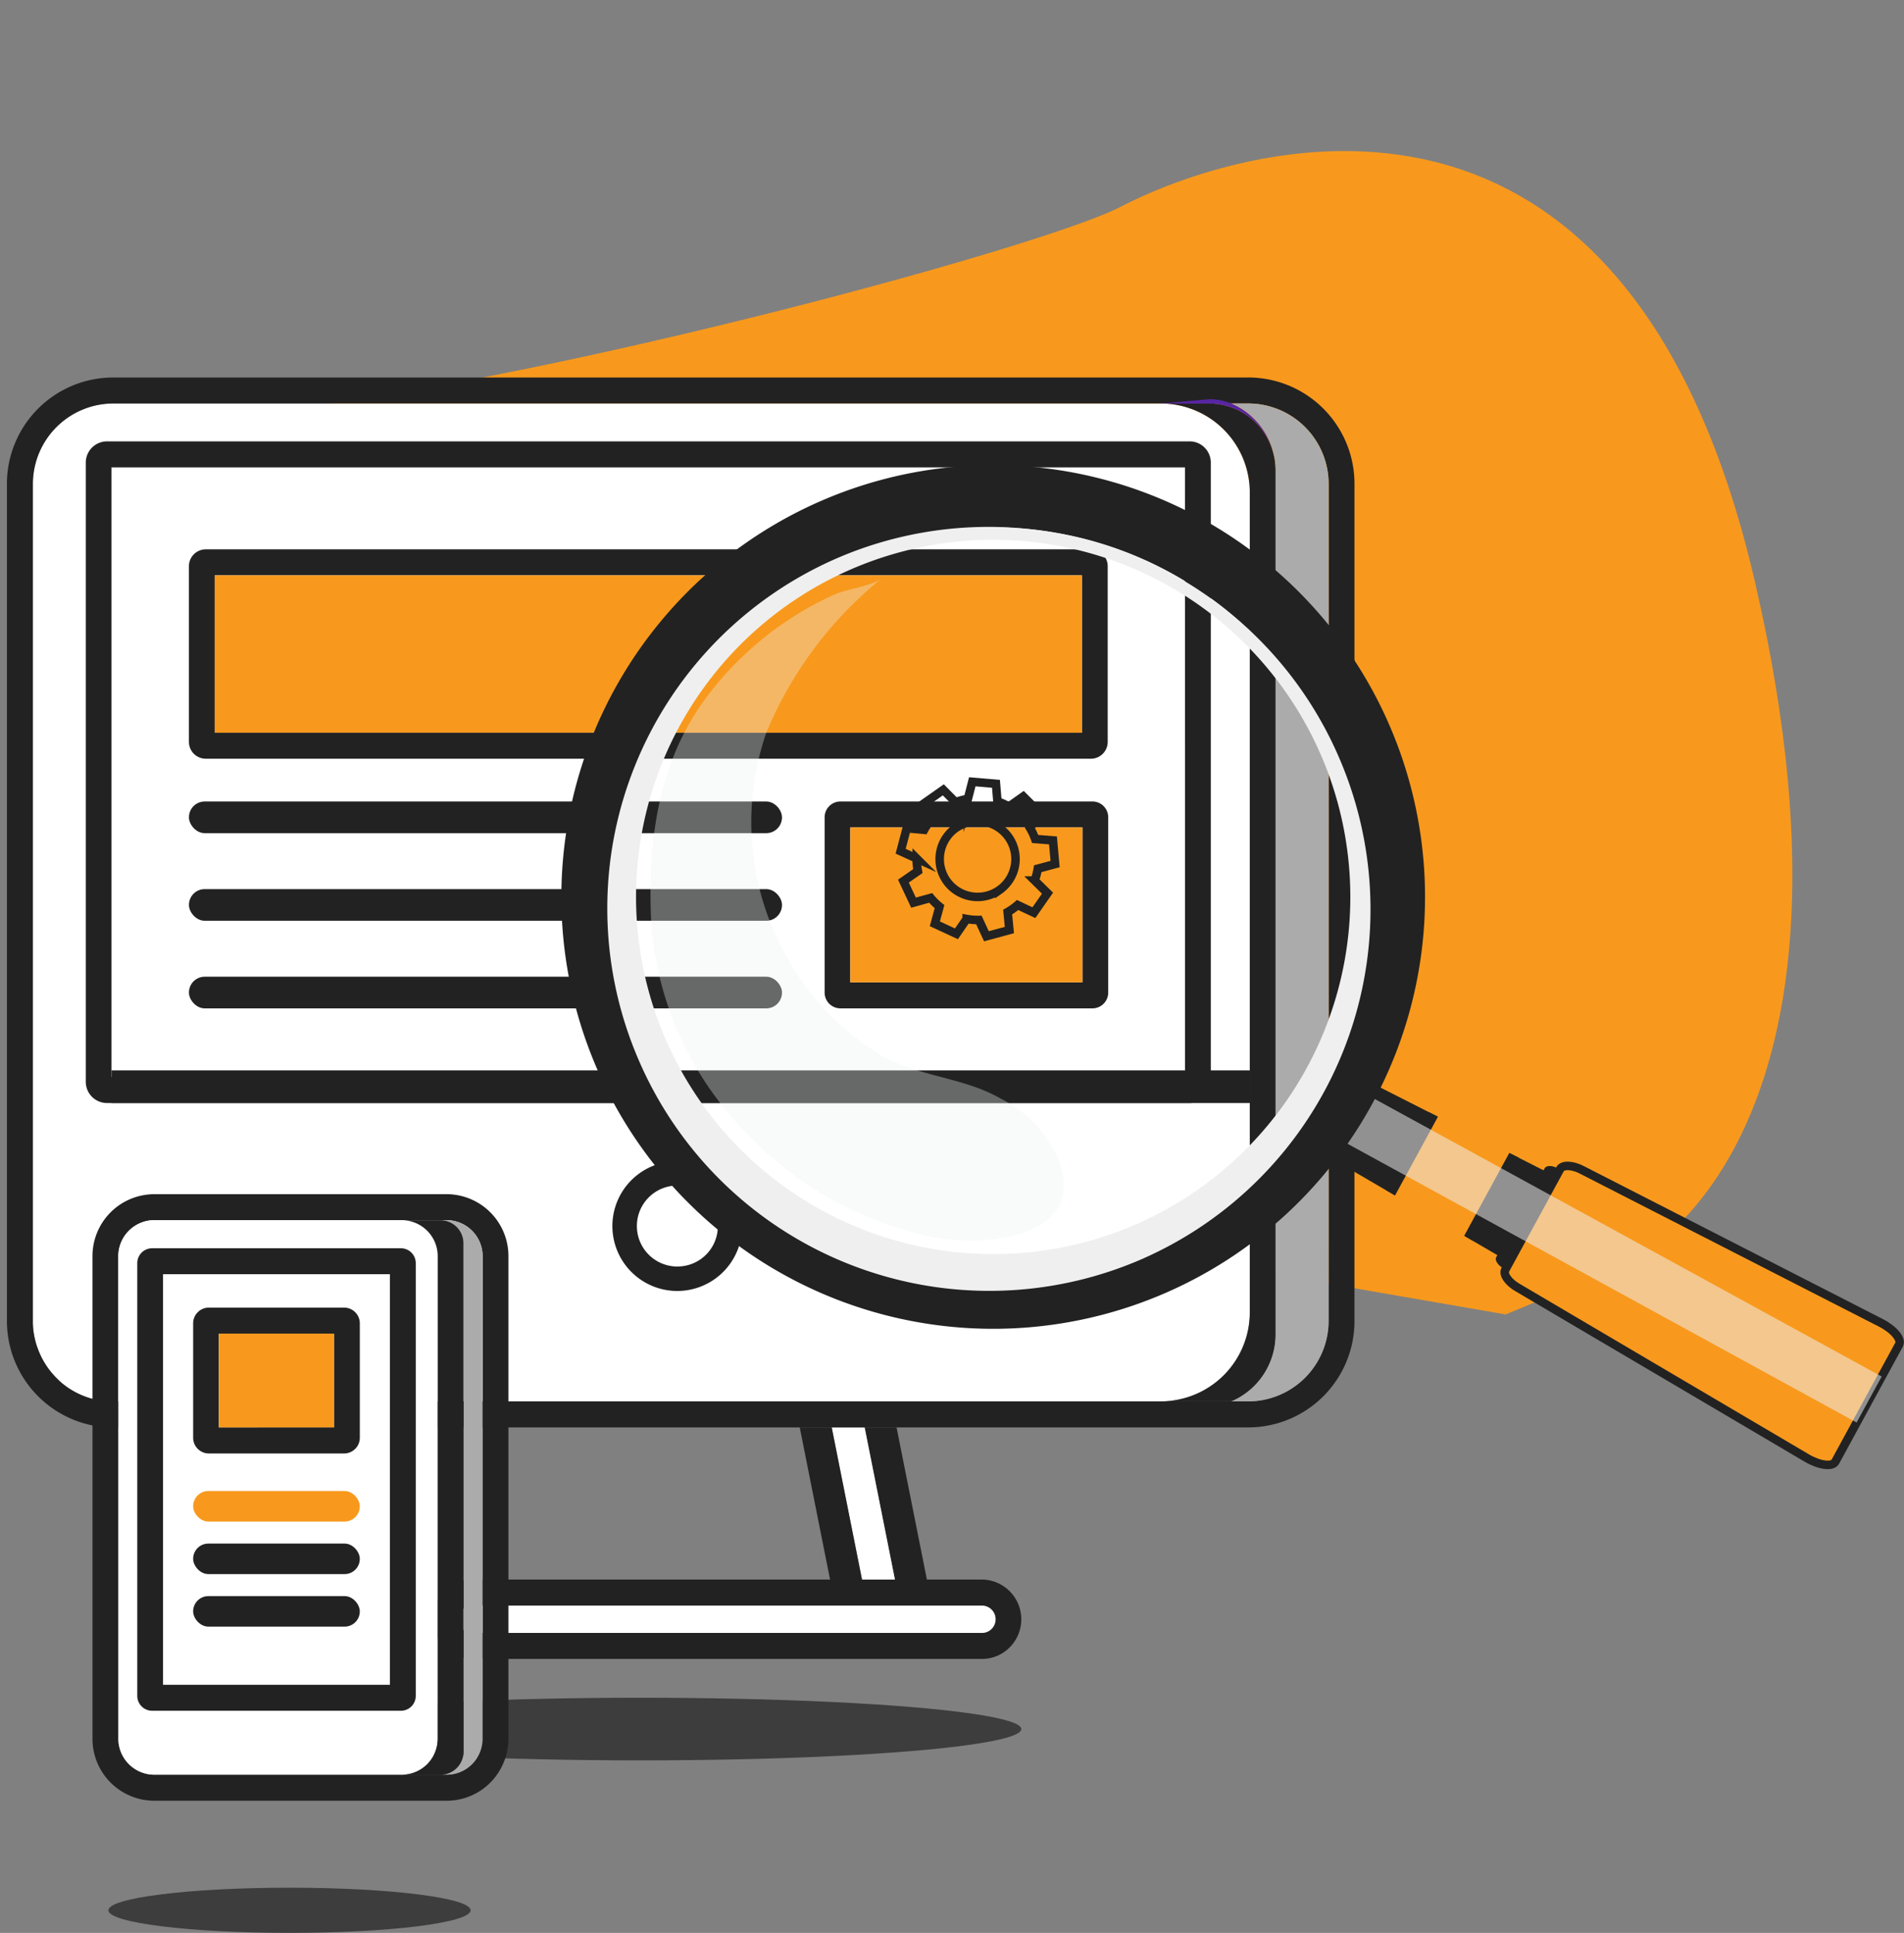 <svg xmlns="http://www.w3.org/2000/svg" width="111.755" height="113.447" viewBox="0 0 111.755 113.447">
  <rect x="0" y="0" width="111.755" height="113.447" fill="#808080" stroke="none"/>
  <g id="Group_534" data-name="Group 534" transform="translate(-1225.594 -2213.688)">
    <g id="icon" transform="translate(1116.437 2096.584)">
      <g id="Group_49" data-name="Group 49">
        <g id="Group_48" data-name="Group 48">
          <path id="Path_105" data-name="Path 105" d="M239.643,184.629s14.913-8.083,2.968-40.87S208.034,122.952,203,126.42s-42.593,18.443-54.224,18.916,2.986,12.438,2.986,12.438l40.707,25.236,21.375,4.241,19.481.96Z" transform="translate(-11.117 -20.991) rotate(7)" fill="#f8991d"/>
        </g>
      </g>
      <line id="Line_1" data-name="Line 1" x1="6.564" y2="6.586" transform="translate(157.702 156.853)" fill="none"/>
    </g>
    <g id="Group_318" data-name="Group 318" transform="translate(-984.861 2415.013)">
      <g id="icon-2" data-name="icon">
        <g id="Group_56" data-name="Group 56">
          <path id="Path_166" data-name="Path 166" d="M2283.811-172.4v48.085a5.221,5.221,0,0,1-5.2,5.242h-61.7l-.129-.008h-.045a.22.22,0,0,1-.043,0,1.139,1.139,0,0,1-.167-.018h-.01a.565.565,0,0,1-.091-.013h0a1.972,1.972,0,0,1-.215-.036.13.13,0,0,1-.043-.008c-.045-.008-.091-.018-.136-.03h-.01l-.136-.036c-.126-.033-.249-.071-.371-.114l-.161-.061c-.065-.025-.131-.053-.2-.084-.03-.013-.058-.028-.088-.041s-.055-.028-.086-.043c-.058-.028-.113-.059-.169-.089q-.21-.117-.408-.254c-.04-.028-.078-.059-.119-.087a.06.06,0,0,0-.018-.013c-.073-.056-.146-.114-.214-.173s-.139-.122-.2-.186l-.03-.031a2.607,2.607,0,0,1-.194-.2c-.063-.073-.131-.15-.194-.226-.038-.046-.073-.089-.106-.135l-.02-.028c-.043-.056-.083-.114-.121-.173-.028-.041-.055-.081-.081-.125-.04-.064-.081-.13-.116-.2a3.191,3.191,0,0,1-.159-.308c-.028-.059-.053-.117-.078-.178-.018-.041-.035-.084-.051-.127s-.038-.1-.055-.148a3.29,3.29,0,0,1-.1-.323,1.194,1.194,0,0,1-.03-.12c-.018-.069-.035-.142-.048-.214s-.023-.127-.033-.191-.023-.155-.03-.236h0c-.005-.038-.008-.076-.01-.114v-.011c0-.051-.007-.1-.01-.15V-172.9a4.728,4.728,0,0,1,4.7-4.744h61.529A5.221,5.221,0,0,1,2283.811-172.4Z" fill="#fff"/>
          <rect id="Rectangle_66" data-name="Rectangle 66" width="63.006" height="35.781" transform="translate(2217.004 -173.893)" fill="#fff"/>
          <path id="Path_167" data-name="Path 167" d="M2280.282-175.419h-63.554a1.246,1.246,0,0,0-1.238,1.252h0v36.333a1.245,1.245,0,0,0,1.238,1.249h63.554a1.244,1.244,0,0,0,1.241-1.249h0v-36.333a1.244,1.244,0,0,0-1.238-1.252Zm-.272,37.308H2217v-35.781h63.006Z" fill="#222"/>
          <ellipse id="Ellipse_15" data-name="Ellipse 15" cx="22.35" cy="1.838" rx="22.35" ry="1.838" transform="translate(2225.702 -101.679)" fill="#222" opacity="0.708"/>
          <rect id="Rectangle_67" data-name="Rectangle 67" width="66.808" height="1.917" transform="translate(2217.003 -138.501)" fill="#222"/>
          <path id="Path_168" data-name="Path 168" d="M2274.49-169.082h-51.962a.988.988,0,0,0-.984.989v10.31a.988.988,0,0,0,.984.989h51.962a.984.984,0,0,0,.981-.989h0v-10.31a.984.984,0,0,0-.981-.989Zm-.532,10.762h-50.9v-9.236h50.9Z" fill="#222"/>
          <rect id="Rectangle_68" data-name="Rectangle 68" width="34.809" height="1.859" rx="0.925" transform="translate(2221.545 -154.283)" fill="#222"/>
          <path id="Path_169" data-name="Path 169" d="M2274.579-154.284h-14.8a.929.929,0,0,0-.923.931v10.284a.928.928,0,0,0,.923.928h14.8a.926.926,0,0,0,.923-.928v-10.284A.928.928,0,0,0,2274.579-154.284Zm-.589,10.617h-13.626v-9.091h13.626Z" fill="#222"/>
          <rect id="Rectangle_69" data-name="Rectangle 69" width="13.622" height="9.091" transform="translate(2260.365 -152.758)" fill="#f8991d"/>
          <rect id="Rectangle_70" data-name="Rectangle 70" width="34.809" height="1.859" rx="0.925" transform="translate(2221.545 -149.141)" fill="#222"/>
          <rect id="Rectangle_71" data-name="Rectangle 71" width="34.809" height="1.859" rx="0.925" transform="translate(2221.545 -143.999)" fill="#222"/>
          <rect id="Rectangle_72" data-name="Rectangle 72" width="50.896" height="9.236" transform="translate(2223.058 -167.556)" fill="#f8991d"/>
          <path id="Path_170" data-name="Path 170" d="M2268.09-108.616h-29.927a2.294,2.294,0,0,0-1.635.682,2.333,2.333,0,0,0,.014,3.3,2.329,2.329,0,0,0,1.621.677h29.927a2.292,2.292,0,0,0,1.632-.682,2.332,2.332,0,0,0-.013-3.3A2.329,2.329,0,0,0,2268.09-108.616Zm0,3.131h-29.927a.8.8,0,0,1-.8-.8.8.8,0,0,1,.8-.8h29.927a.8.8,0,0,1,.8.8A.8.8,0,0,1,2268.09-105.485Z" fill="#222"/>
          <path id="Path_171" data-name="Path 171" d="M2268.89-106.285a.8.8,0,0,1-.795.8h-29.932a.8.8,0,0,1-.8-.8.8.8,0,0,1,.8-.8h29.927A.8.8,0,0,1,2268.89-106.285Z" fill="#fff"/>
          <path id="Path_172" data-name="Path 172" d="M2264.99-107.949h-1.874l-.134-.666-1.778-8.931h1.874l1.781,8.931Z" fill="#222"/>
          <path id="Path_173" data-name="Path 173" d="M2262.983-108.615h-1.933l-1.778-8.931h1.932Z" fill="#fff"/>
          <path id="Path_174" data-name="Path 174" d="M2261.184-107.949h-1.874l-.134-.666-1.781-8.931h1.877l1.778,8.931Z" fill="#222"/>
          <path id="Path_175" data-name="Path 175" d="M2283.736-179.168h-66.659a6.242,6.242,0,0,0-6.216,6.268v49.084a6.256,6.256,0,0,0,5.02,6.153,6.208,6.208,0,0,0,1.2.117h66.659a6.241,6.241,0,0,0,6.216-6.268V-172.9a6.241,6.241,0,0,0-6.213-6.27Zm4.7,55.352a4.726,4.726,0,0,1-4.7,4.744h-66.828l-.129-.008h-.045a.22.22,0,0,1-.043,0,1.188,1.188,0,0,1-.167-.018h-.01a.4.4,0,0,1-.091-.013h0a1.972,1.972,0,0,1-.215-.036.13.13,0,0,1-.043-.008c-.045-.008-.091-.018-.136-.03h-.01c-.045-.01-.091-.022-.136-.036a3.113,3.113,0,0,1-.371-.114c-.055-.018-.109-.038-.161-.061-.068-.025-.131-.053-.2-.084-.03-.013-.058-.028-.088-.041a.748.748,0,0,1-.086-.043,1.586,1.586,0,0,1-.169-.089q-.21-.117-.408-.254c-.04-.028-.078-.059-.119-.087a.06.06,0,0,0-.018-.013c-.073-.056-.144-.112-.214-.173a2.493,2.493,0,0,1-.2-.186l-.03-.031a2.607,2.607,0,0,1-.194-.2c-.063-.073-.134-.147-.194-.226-.038-.046-.073-.089-.106-.135l-.02-.028c-.043-.056-.083-.114-.121-.173a1.448,1.448,0,0,1-.081-.125c-.04-.064-.081-.13-.116-.2a3.191,3.191,0,0,1-.159-.308c-.028-.059-.053-.117-.078-.178-.018-.041-.035-.084-.051-.127s-.038-.1-.055-.148a3.29,3.29,0,0,1-.1-.323,1.194,1.194,0,0,1-.03-.12c-.018-.069-.035-.142-.048-.214s-.023-.127-.033-.191-.023-.155-.03-.236h0a.856.856,0,0,1-.01-.114v-.012c0-.048-.007-.1-.01-.15V-172.9a4.728,4.728,0,0,1,4.7-4.744h66.659a4.726,4.726,0,0,1,4.7,4.744Z" fill="#222"/>
          <path id="Path_176" data-name="Path 176" d="M2285.325-173.72V-123a3.843,3.843,0,0,1-.02.392c0,.051-.01.1-.018.153v.015a.162.162,0,0,1-.005.043c-.01.063-.02.13-.035.193a4.267,4.267,0,0,1-2.51,3.126h-4.125a5.221,5.221,0,0,0,5.2-5.242V-172.4a5.221,5.221,0,0,0-5.2-5.242h2.823a3.891,3.891,0,0,1,3.755,2.913c.018.061.033.125.045.188a1.4,1.4,0,0,1,.03.158.387.387,0,0,1,.01.061v.005c.01.061.018.122.023.183s.015.15.018.229A1.641,1.641,0,0,1,2285.325-173.72Z" fill="#222"/>
          <path id="Path_177" data-name="Path 177" d="M2285.239-174.54a3.9,3.9,0,0,0-3.8-3.1h-2.827l2.823-.254a3.445,3.445,0,0,1,1.3.254A4.264,4.264,0,0,1,2285.239-174.54Z" fill="#5725a4"/>
          <path id="Path_178" data-name="Path 178" d="M2250.237-133.172a3.808,3.808,0,0,0-3.838,3.779,3.809,3.809,0,0,0,3.778,3.839,3.809,3.809,0,0,0,3.839-3.779v-.031a3.79,3.79,0,0,0-3.773-3.808Zm0,6.183a2.374,2.374,0,0,1-2.4-2.353,2.374,2.374,0,0,1,2.352-2.4,2.375,2.375,0,0,1,2.4,2.353v.022a2.365,2.365,0,0,1-2.353,2.376Z" fill="#222"/>
          <ellipse id="Ellipse_17" data-name="Ellipse 17" cx="10.631" cy="1.326" rx="10.631" ry="1.326" transform="translate(2216.817 -90.53)" fill="#222" opacity="0.708"/>
          <path id="Path_186" data-name="Path 186" d="M2236.675-131.234H2219.5a3.633,3.633,0,0,0-3.617,3.649h0v28.3a3.633,3.633,0,0,0,3.616,3.65h17.178a3.6,3.6,0,0,0,2.866-1.419,3.666,3.666,0,0,0,.754-2.231v-28.3a3.633,3.633,0,0,0-3.619-3.65Zm2.106,31.948a2.116,2.116,0,0,1-2.106,2.124H2219.5a2.115,2.115,0,0,1-2.1-2.124v-28.3a2.118,2.118,0,0,1,2.1-2.124h17.177a2.118,2.118,0,0,1,2.106,2.124Z" fill="#222"/>
          <path id="Path_188" data-name="Path 188" d="M2236.147-127.588V-99.28a2.11,2.11,0,0,1-2.1,2.119H2219.5a2.115,2.115,0,0,1-2.1-2.124v-28.3a2.118,2.118,0,0,1,2.1-2.124h14.548a2.11,2.11,0,0,1,2.1,2.119Z" fill="#fff"/>
          <path id="Path_189" data-name="Path 189" d="M2238.781-127.583v28.3a2.116,2.116,0,0,1-2.106,2.124h-.363a1.353,1.353,0,0,0,1.35-1.356v-29.831a1.354,1.354,0,0,0-1.349-1.361h.362A2.118,2.118,0,0,1,2238.781-127.583Z" fill="#ababab"/>
          <path id="Path_190" data-name="Path 190" d="M2237.661-128.346v29.824a1.353,1.353,0,0,1-1.345,1.361h-2.27a2.11,2.11,0,0,0,2.1-2.119v-28.308a2.11,2.11,0,0,0-2.1-2.119h2.265a1.355,1.355,0,0,1,1.35,1.36Z" fill="#222"/>
          <path id="Path_191" data-name="Path 191" d="M2233.99-128.061h-14.61a.874.874,0,0,0-.868.878v25.39a.874.874,0,0,0,.868.878h14.61a.873.873,0,0,0,.868-.878v-25.391A.873.873,0,0,0,2233.99-128.061Zm-.65,25.621h-13.314v-24.093h13.314Z" fill="#222"/>
          <rect id="Rectangle_83" data-name="Rectangle 83" width="13.314" height="24.091" transform="translate(2220.026 -126.533)" fill="#fff"/>
          <path id="Path_192" data-name="Path 192" d="M2230.656-124.577h-7.946a.922.922,0,0,0-.918.923v6.714a.922.922,0,0,0,.918.923h7.946a.92.92,0,0,0,.918-.923v-6.71a.922.922,0,0,0-.917-.927Zm-.6,7.031H2223.3v-5.5h6.755Z" fill="#222"/>
          <rect id="Rectangle_84" data-name="Rectangle 84" width="9.781" height="1.792" rx="0.892" transform="translate(2221.792 -113.812)" fill="#f8991d"/>
          <rect id="Rectangle_85" data-name="Rectangle 85" width="9.781" height="1.792" rx="0.892" transform="translate(2221.792 -110.728)" fill="#222"/>
          <rect id="Rectangle_86" data-name="Rectangle 86" width="9.781" height="1.792" rx="0.892" transform="translate(2221.792 -107.645)" fill="#222"/>
          <rect id="Rectangle_87" data-name="Rectangle 87" width="6.755" height="5.504" transform="translate(2223.305 -123.051)" fill="#f8991d"/>
          <path id="Path_193" data-name="Path 193" d="M2288.438-172.9v49.082a4.726,4.726,0,0,1-4.7,4.744h-1a4.267,4.267,0,0,0,2.51-3.126c.015-.063.025-.13.035-.193a.152.152,0,0,0,.005-.043v-.015c.007-.051.012-.1.018-.153a3.814,3.814,0,0,0,.02-.392v-50.912a1.724,1.724,0,0,0-.018-.229,1.144,1.144,0,0,0-.023-.183v-.005a.388.388,0,0,0-.01-.061,1.4,1.4,0,0,0-.03-.158c-.013-.064-.028-.127-.045-.188a4.243,4.243,0,0,0-2.46-2.913h1A4.727,4.727,0,0,1,2288.438-172.9Z" fill="#ababab"/>
        </g>
      </g>
      <g id="_1" data-name="1" transform="translate(-8 -11)">
        <path id="_7" data-name="7" d="M2273.385-146.144l-.125-1.39-1.046-.082a3.542,3.542,0,0,0-.309-.658l.6-.854-.989-.985-.847.6a3.5,3.5,0,0,0-.669-.311l-.086-1.03-1.39-.119-.258,1a3.622,3.622,0,0,0-.721.2l-.721-.728-.033.023-1.11.78.442.928a3.524,3.524,0,0,0-.425.615l-1.022-.094-.357,1.35.942.429a3.626,3.626,0,0,0,.069.738l-.848.589.593,1.264,1.006-.279a3.642,3.642,0,0,0,.52.512l-.274,1.008,1.267.587.6-.871a3.616,3.616,0,0,0,.718.059l.441.956,1.349-.364-.053-.538-.049-.518c.1-.057.2-.12.294-.187s.2-.148.29-.227l.956.45.8-1.145-.755-.743a3.616,3.616,0,0,0,.184-.694Zm-3.268,1.525a2.305,2.305,0,0,1-.291.171,2.227,2.227,0,0,1-2.811-.711,2.227,2.227,0,0,1,.54-3.1,2.2,2.2,0,0,1,.273-.16,2.222,2.222,0,0,1,2.829.7A2.227,2.227,0,0,1,2270.117-144.619Z" transform="translate(6.999 6.534)" fill="none" stroke="#222" stroke-miterlimit="10" stroke-width="0.5"/>
        <g id="Group_317" data-name="Group 317" transform="translate(2251.397 -163.033)">
          <g id="_8" data-name="8">
            <g id="Group_313" data-name="Group 313" transform="translate(44.638 36.08)">
              <path id="Path_2218" data-name="Path 2218" d="M2280.385-135.726l2.04-3.745a.448.448,0,0,1,.6-.089l11.418,5.793c.315.16.487.452.379.649l-2.373,4.357c-.108.2-.445.211-.752.032l-11.06-6.448A.448.448,0,0,1,2280.385-135.726Z" transform="translate(-2280.353 139.629)" fill="#222"/>
              <path id="Path_2219" data-name="Path 2219" d="M2287.006-130.994l2.84-5.214c.1-.179.441-.182.764,0l3.319,1.807c.323.177.509.467.411.646l-2.839,5.214c-.1.18-.443.182-.766.006l-3.319-1.808C2287.093-130.523,2286.908-130.815,2287.006-130.994Z" transform="translate(-2276.764 141.408)" fill="#222"/>
              <path id="Path_2220" data-name="Path 2220" d="M2287.353-130.253l3.216-5.906c.145-.267.717-.248,1.275.042l17.577,8.992c.741.385,1.215.956,1.047,1.266l-3.743,6.874c-.169.31-.906.222-1.633-.193l-17.013-10.028C2287.534-129.516,2287.208-129.988,2287.353-130.253Z" transform="translate(-2276.581 141.406)" fill="#f8991d" stroke="#222" stroke-width="0.5"/>
              <path id="Path_2221" data-name="Path 2221" d="M2285.3-138.4l-2.5,4.585.531.31,4.058,2.367.531.31,2.664-4.893Z" transform="translate(-2279.029 140.296)" fill="#222"/>
              <path id="Path_2222" data-name="Path 2222" d="M2282.885-132.488l3.358-6.165a.551.551,0,0,1,.749-.091l3.043,1.659c.3.16.446.466.33.678l-3.356,6.165a.551.551,0,0,1-.749.091l-3.045-1.657C2282.917-131.97,2282.769-132.275,2282.885-132.488Z" transform="translate(-2279.004 140.055)" fill="#f8991d"/>
              <path id="Path_2223" data-name="Path 2223" d="M2282.1-139.326l30.963,16.953-1.469,2.7-30.963-16.953Z" transform="translate(-2280.2 139.793)" fill="#efefef" opacity="0.54"/>
            </g>
            <g id="Group_316" data-name="Group 316">
              <g id="Group_314" data-name="Group 314">
                <path id="Path_2224" data-name="Path 2224" d="M2286.611-114.33a25.347,25.347,0,0,0,13.489-33.212,25.344,25.344,0,0,0-33.21-13.487,25.345,25.345,0,0,0-13.489,33.21A25.345,25.345,0,0,0,2286.611-114.33Zm-1.421-3.367a21.694,21.694,0,0,1-28.422-11.543,21.694,21.694,0,0,1,11.543-28.422,21.692,21.692,0,0,1,28.422,11.543A21.693,21.693,0,0,1,2285.19-117.7Z" transform="translate(-2251.397 163.033)" fill="#222"/>
              </g>
              <g id="Group_315" data-name="Group 315" transform="translate(2.701 3.623)">
                <path id="Path_2225" data-name="Path 2225" d="M2283.957-119.642a20.963,20.963,0,0,0,11.155-27.466,20.963,20.963,0,0,0-27.467-11.155,20.962,20.962,0,0,0-11.155,27.466A20.963,20.963,0,0,0,2283.957-119.642Zm.319,2.052a22.411,22.411,0,0,1-29.352-11.953,22.41,22.41,0,0,1,11.9-29.373,22.409,22.409,0,0,1,29.35,11.953A22.41,22.41,0,0,1,2284.277-117.59Z" transform="translate(-2253.149 160.683)" fill="#efefef"/>
              </g>
            </g>
          </g>
          <path id="_9" data-name="9" d="M2259.672-126.967a19.406,19.406,0,0,1-4.848-11.866c-.179-4.677.473-9.251,3.357-13.028a19.373,19.373,0,0,1,4.7-4.4,18.806,18.806,0,0,1,2.747-1.509c.719-.319,2.228-.489,2.784-.973a23,23,0,0,0-6.815,9.083,16.081,16.081,0,0,0,1.591,13.839,15.215,15.215,0,0,0,4.981,5.009c2.25,1.367,4.932,1.352,7.153,2.625a7.322,7.322,0,0,1,3.4,3.538c1.826,4.708-4.366,5.218-7.448,4.591A21.108,21.108,0,0,1,2259.672-126.967Z" transform="translate(-2249.557 165.36)" fill="#f0f1f1" opacity="0.34"/>
        </g>
      </g>
    </g>
  </g>
</svg>
